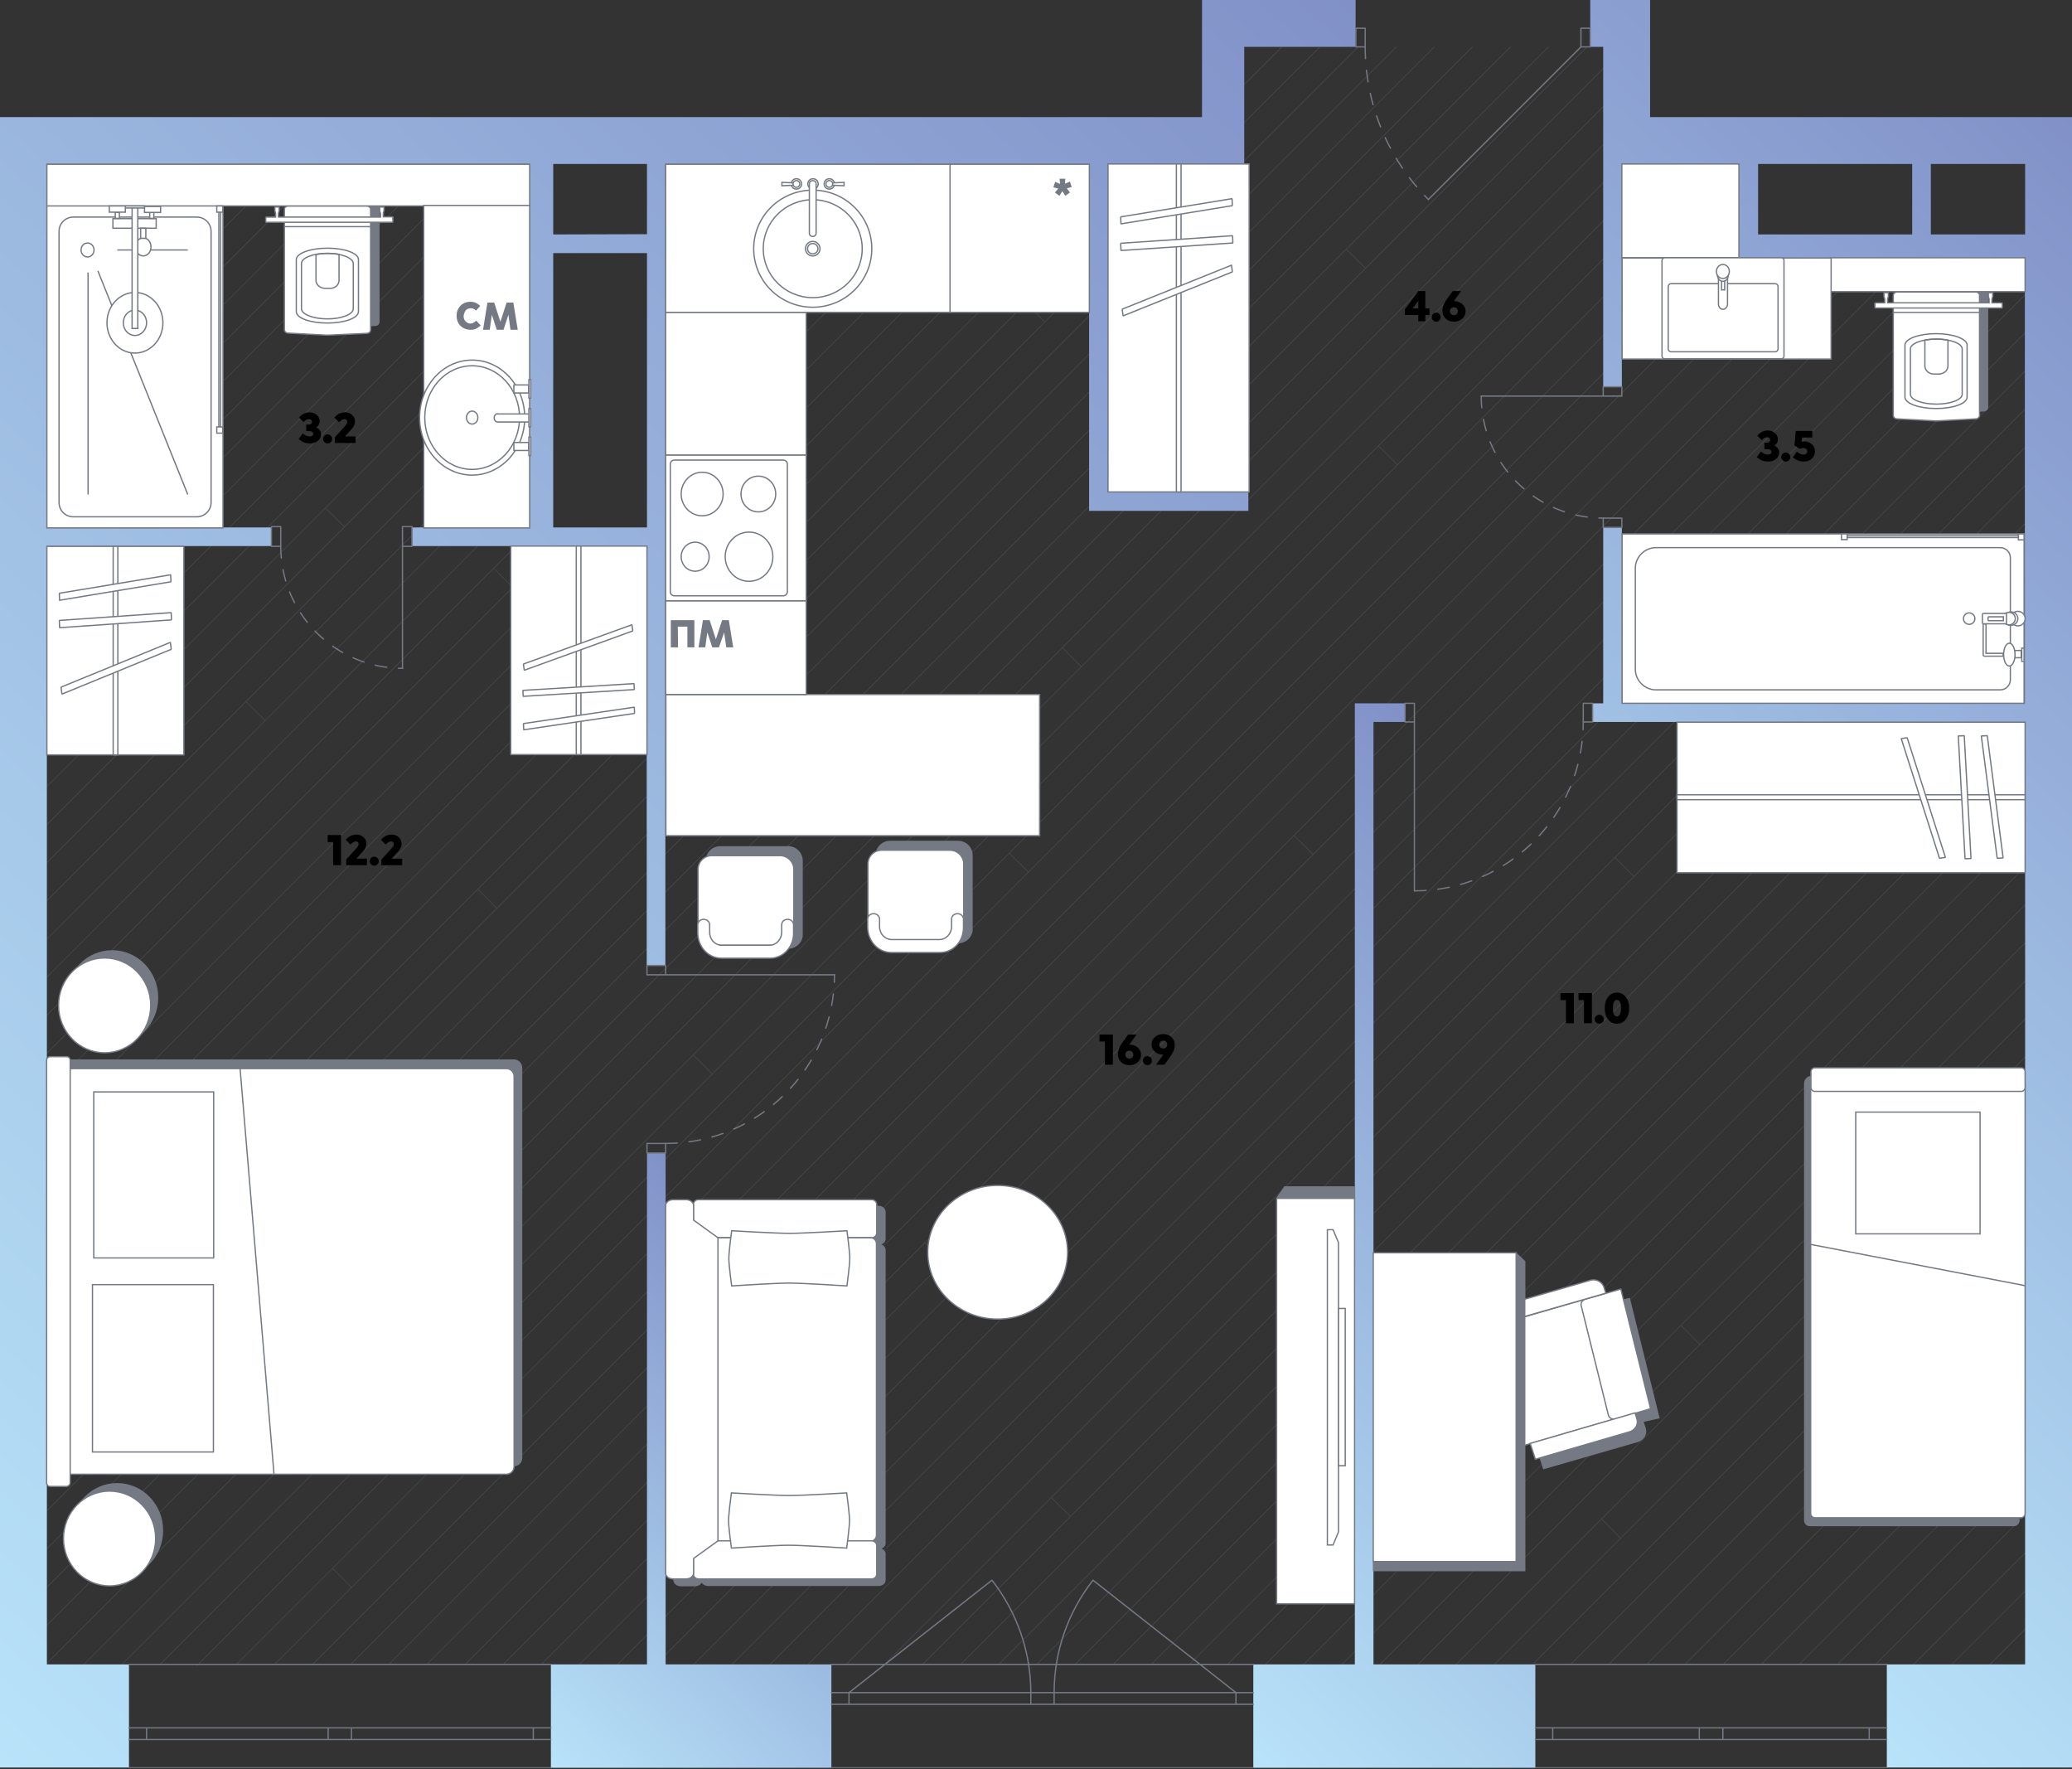 <svg width="800" height="683" fill="none" xmlns="http://www.w3.org/2000/svg"><rect width="100%" height="100%" fill="#333333" stroke="none"/><g clip-path="url(#a)"><path d="m390.8 63.299-372.7 372.7m358-372.7L257 182.399m163.2-119.1-402.1 402.2m387.4-402.2-387.4 387.5M494.9 18.1 18.1 494.9M435 63.299l-416.9 416.9M509.6 18.1 18.1 509.6m763.799 45.699-87.2 87.2M781.9 525.9 665.3 642.5m116.6-131.301-131.4 131.3M781.9 437.6 577 642.5m204.9-146-146.1 146m146.1-469.801L312 642.499M781.899 187.4l-455.2 455.1m455.2-175.5-175.5 175.5m175.5-190.201-190.2 190.2M781.9 157.9 297.3 642.5m484.6-234.4L547.5 642.5m234.4-249.1L532.8 642.5m249.099-307.9-308 307.9M781.9 378.699l-263.8 263.8m263.8-293.2-293.3 293.2M781.899 364l-278.5 278.5M781.9 481.699l-160.8 160.8M781.899 422.9l-219.7 219.6m219.7-514-514 514m514-543.4-543.5 543.4m543.5-425.701-425.7 425.7m425.701-396.3-396.3 396.3M781.9 261 400.3 642.5m381.6-101.9L680 642.5m101.9-366.801-366.8 366.8M781.899 231.5l-411 411M781.9 202.1 341.5 642.5m440.4-337.4L444.5 642.5m337.4-352.1L429.8 642.5m352.099-322.701-322.7 322.7m322.701-499.3-499.3 499.3m499.299-528.7-528.7 528.7M184.7 63.299l-166.6 166.7M553.8 18.1 18.1 553.8M199.5 63.299l-181.4 181.4M597.9 18.1 18.1 597.9M524.4 18.1 18.1 524.4M568.5 18.1 18.1 568.5m195-504.1-195 195M170 63.299l-151.9 152M539.1 18.1l-521 521m594.6-521L18.1 612.7M583.2 18.1 18.1 583.2M670.4 63.299l-579.1 579.2m564.4-579.2L76 642.999m565-579.7-579.2 579.2m564.5-579.2-579.2 579.2M618.999 55.9l-586.6 586.6M619 41.2 18.1 642.098M619 26.5 18.1 627.4M155.3 63.299l-137.2 137.3m63.6-137.3-63.6 63.7m78.3-63.7-78.3 78.4m34.2-78.4-34.2 34.2m48.9-34.2-48.9 48.9m4.5-48.9-4.5 4.5m19.2-4.5-19.2 19.3m255-19.3-16.1 16.1m30.8-16.1-30.8 30.8m45.5-30.8-45.5 45.5m60.2-45.5-60.2 60.2m74.9-60.2-74.9 75m104.4-75L257 167.699m89.6-104.4-89.6 89.7m-145.8-89.7-93.1 93.1m122.5-93.1-122.5 122.5m107.8-122.5-107.8 107.8M209.2 97.7 18.1 288.898M206.3 85.9 18.1 274.1m763.8 340.099-28.3 28.3m28.3-42.999-43.1 43m43.1-57.701-57.8 57.7M781.899 570l-72.5 72.5m72.501-13.6-13.6 13.6m-30-543.9-544 543.9M752 99.5l-543 543m557.699-543-543 543M671.5 77 106 642.5M671.499 91.7l-550.8 550.799M678.399 99.5l-543 543M693.1 99.5l-543 543m557.7-543-543 543m557.8-543-543 543m24.9-525.301-186.4 186.4M204.5 131.9 18.1 318.3m186.4-171.7L18.1 333m186.4-171.701-186.4 186.4M204.5 176 18.1 362.5m186.4-171.801-186.4 186.5M204.5 205.5 18.1 391.9m195.7-181L18.1 406.6m210.5-195.7L18.1 421.3m107.5-225.2 7.4 7.3m-38 67.399 7.4 7.4m88.2-58.799 7.4 7.3m-13.5 116.599 7.3 7.3M174.899 426.4l7.4 7.4m85.4-26.501 7.3 7.3m114.7-85.199 7.4 7.3M357.1 479.699l7.4 7.4M159 530.6l7.4 7.4m-38.001 67.4 7.3 7.4m114.7-85.3 7.4 7.4m148.1 43.2 7.4 7.3m84.1-10.5 7.3 7.4M649 511.6l7.3 7.4m-37.901 67.4 7.3 7.4m28.5-337.601 7.3 7.4M623.5 331l7.4 7.4M440.8 175.299l7.3 7.3M410.199 250l7.3 7.4m114.7-85.3 7.4 7.4m-39.999 143 7.4 7.3M396.1 116.9l7.3 7.4m116.4-28.1 7.4 7.399" opacity=".3" stroke="#757984" stroke-width=".255" stroke-miterlimit="10" stroke-linecap="round" stroke-linejoin="round"/><path d="M212.7 682.4H321v-39.9h-64V445.1h-7.2v197.4h-37.1v39.9Z" fill="url(#b)"/><path d="M483.9 682.4h108.9v-39.9h-62.5V278.7h12.2v-7.2h-19.4v371h-39.2v39.9Z" fill="url(#c)"/><path d="M614 18.1h5v131.2h7.2v-86h45.2v36.2h110.4v172H626.2v-67.9H619v67.9h-4.1v7.2h167v363.8h-53.4v39.8H800V45.2H637.1V0H614v18.1Zm124.3 72.4h-59.5V63.3h59.5v27.2Zm43.6 0h-36.4V63.3h36.4v27.2Z" fill="url(#d)"/><path d="M0 45.2v637.1h49.8v-39.8H18.1V210.8h86.7v-7.2H18.1V63.3h186.4v140.3H159v7.2h90.7v161.8h7.2V63.3h163.6v133.9H482V190h-54.3V63.3h52.7V18.1h43V0h-59.3v45.2H0Zm213.6 52.5h36.2v105.9h-36.2V97.7Zm0-7.2V63.3h36.2v27.1l-36.2.1Z" fill="url(#e)"/><path d="M212.7 682.4H49.8m162.9-39.9H49.8m162.899 29h-6.8m0 0V667m0 0h6.8m-85.999 0h9m0 0v4.5m0 0h-9m79.2 0h-70.2m0-4.5h70.2m-79.2 4.5V667m-76.9 0h6.8m0 0v4.5m0 0h-6.8m76.9 0H56.6m0-4.5h70.1m601.8 15.4H592.8m135.7-39.9H592.8m135.7 29h-6.8m0 0V667m0 0h6.8m-72.4 0h9.1m0 0v4.5m0 0h-9.1m65.6 0h-56.5m0-4.5h56.5m-65.6 4.5V667m-63.3 0h6.7m0 0v4.5m0 0h-6.7m63.3 0h-56.6m0-4.5h56.6m-172.2-24.5H321m162.9 39.9H321m162.9-29h-6.7m0 0v4.5m0 0h6.7m-85.9 0h9m0 0v-4.5m0 0h-9m79.2 0H407m0 4.5h70.2m0-4.5L422 610m-24 43.4v4.5m-77 0h6.8m0 0v-4.5m0 0H321m77 0h-70.2m0 4.5H398m-70.2-4.5L383 610m39 0c-9.7 12.4-15 27.6-15 43.4m-9 0c0-15.7-5.3-31-15-43.4" stroke="#757984" stroke-width=".5" stroke-miterlimit="10" stroke-linecap="round" stroke-linejoin="round"/><path d="M527.1 18.1c0 22.1 8.8 43.3 24.4 58.9" stroke="#757984" stroke-width=".5" stroke-miterlimit="10" stroke-linecap="round" stroke-linejoin="round" stroke-dasharray="4.52 4.52"/><path d="M523.5 10.9h3.6m0 0v7.2m0 0h-3.6m0 0v-7.2m90.5 7.2h-3.6m0 0v-7.2m0 0h3.6m0 0v7.2m-3.6 0L551.5 77" stroke="#757984" stroke-width=".5" stroke-miterlimit="10" stroke-linecap="round" stroke-linejoin="round"/><path d="M571.899 152.9c0 26 21.1 47.1 47.1 47.1" stroke="#757984" stroke-width=".5" stroke-miterlimit="10" stroke-linecap="round" stroke-linejoin="round" stroke-dasharray="4.52 4.52"/><path d="M626.199 203.6V200m0 0h-7.2m0 0v3.6m0 .002h7.2m-7.2-54.301v3.6m0-.001h7.2m0 .001v-3.6m0 0h-7.2m0 3.599h-47.1" stroke="#757984" stroke-width=".5" stroke-miterlimit="10" stroke-linecap="round" stroke-linejoin="round"/><path d="M546.1 343.899c36 0 65.2-29.2 65.2-65.2" stroke="#757984" stroke-width=".5" stroke-miterlimit="10" stroke-linecap="round" stroke-linejoin="round" stroke-dasharray="4.52 4.52"/><path d="M614.9 271.5h-3.6m0 0v7.2m0-.001h3.6m0 .001v-7.2m-72.4 7.199h3.6m0 .001v-7.2m0 0h-3.6m0 0v7.2m3.6-.001v65.2" stroke="#757984" stroke-width=".5" stroke-miterlimit="10" stroke-linecap="round" stroke-linejoin="round"/><path d="M257 441.401c36 0 65.2-29.2 65.2-65.2" stroke="#757984" stroke-width=".5" stroke-miterlimit="10" stroke-linecap="round" stroke-linejoin="round" stroke-dasharray="4.52 4.52"/><path d="M249.8 445.1v-3.7m0 0h7.2m0 0v3.7m0 .002h-7.2m7.2-72.401v3.6m0 0h-7.2m0 0v-3.6m0 0h7.2m0 3.6h65.2" stroke="#757984" stroke-width=".5" stroke-miterlimit="10" stroke-linecap="round" stroke-linejoin="round"/><path d="M27.1 409.201v156.6h171.3c1.6 0 3-1.3 3-3v-150.6c0-1.6-1.3-3-3-3H27.1Z" fill="#747984" stroke="#747984" stroke-width=".5" stroke-miterlimit="10"/><path d="M27.1 412.5v156.6h168.4c1.6 0 3-1.3 3-3V415.5c0-1.6-1.3-3-3-3H27.1Zm0 159.9V409.3c0-.8-.6-1.4-1.4-1.4h-6.3c-.8 0-1.4.6-1.4 1.4v163.1c0 .8.6 1.4 1.4 1.4h6.3c.7 0 1.4-.7 1.4-1.4Z" fill="#fff" stroke="#747984" stroke-width=".5" stroke-miterlimit="10"/><path d="M82.5 421.5H36.2v64.1h46.3v-64.1Zm-.1 74.4H35.7v64.6h46.7v-64.6Zm10.3-83.4 13.1 156.7" stroke="#747984" stroke-width=".5" stroke-miterlimit="10"/><path d="M43.3 403.401c9.83 0 17.8-8.193 17.8-18.3 0-10.107-7.97-18.3-17.8-18.3-9.83 0-17.8 8.193-17.8 18.3 0 10.107 7.97 18.3 17.8 18.3Z" fill="#747984"/><path d="M40.4 406.401c9.83 0 17.8-8.193 17.8-18.3 0-10.107-7.97-18.3-17.8-18.3-9.831 0-17.8 8.193-17.8 18.3 0 10.107 7.969 18.3 17.8 18.3Z" fill="#fff" stroke="#747984" stroke-width=".5" stroke-miterlimit="10"/><path d="M45.2 609.1c9.831 0 17.8-8.193 17.8-18.3 0-10.107-7.969-18.3-17.8-18.3-9.83 0-17.8 8.193-17.8 18.3 0 10.107 7.97 18.3 17.8 18.3Z" fill="#747984"/><path d="M42.3 612.2c9.83 0 17.8-8.194 17.8-18.3 0-10.107-7.97-18.3-17.8-18.3-9.83 0-17.8 8.193-17.8 18.3 0 10.106 7.97 18.3 17.8 18.3ZM71 210.9H18.1v80.5H71v-80.5Z" fill="#fff" stroke="#747984" stroke-width=".5" stroke-miterlimit="10"/><path d="M45.5 210.9h-1.8v80.5h1.8v-80.5Z" fill="#fff" stroke="#747984" stroke-width=".5" stroke-miterlimit="10"/><path d="M65.8 221.9 23 229s-.1.1-.1.2l.1 2.4c0 .1 0 .2.1.1l42.8-7.1s.1-.1.1-.2l-.1-2.4c0-.1 0-.1-.1-.1Zm.2 14.6-43 3s-.1.1-.1.2l.1 2.4c0 .1 0 .2.1.2l43-3s.1-.1.1-.2l-.1-2.4c0-.2 0-.2-.1-.2Zm-.3 11.5-42 17.2s-.1.1-.1.2l.3 2.4c0 .1.1.1.1.1l42-17.2s.1-.1.1-.2l-.3-2.4c0-.1-.1-.1-.1-.1ZM482.3 63.3h-54.5v126.601h54.5v-126.6Z" fill="#fff" stroke="#747984" stroke-width=".5" stroke-miterlimit="10"/><path d="M456 63.3h-1.8v126.601h1.8v-126.6Z" fill="#fff" stroke="#747984" stroke-width=".5" stroke-miterlimit="10"/><path d="m475.6 76.701-42.8 7s-.1.1-.1.2l.1 2.4c0 .1 0 .1.1.1l42.8-7s.1-.1.1-.2l-.1-2.4c0-.1-.1-.1-.1-.1Zm.2 14.301-43 2.9s-.1.1-.1.2l.1 2.4c0 .1 0 .2.1.2l43-2.9s.1-.1.1-.2l-.1-2.4c0-.1-.1-.2-.1-.2Zm-.4 11.399-42 16.9s-.1.1-.1.2l.3 2.3c0 .1.1.1.1.1l42-16.9s.1-.1.1-.2l-.3-2.3c0-.1 0-.2-.1-.1Zm-225.6 108.4h-52.6v80.5h52.6v-80.5Z" fill="#fff" stroke="#747984" stroke-width=".5" stroke-miterlimit="10"/><path d="M224.3 210.801h-1.8v80.5h1.8v-80.5Z" fill="#fff" stroke="#747984" stroke-width=".5" stroke-miterlimit="10"/><path d="m202.301 281.702 42.6-6.3s.1-.1.1-.2l-.1-2.1c0-.1 0-.1-.1-.1l-42.6 6.3s-.1.1-.1.2l.1 2.1.1.1ZM202.1 268.8l42.7-2.6.1-.1-.1-2.1c0-.1 0-.1-.1-.1l-42.7 2.6-.1.1.1 2.1c0 .1.1.1.1.1Zm.401-10.099 41.7-15.1s.1-.1.1-.2l-.3-2.1c0-.1-.1-.1-.1-.1l-41.7 15.1s-.1.1-.1.2l.3 2.1s0 .1.1.1Zm198.899 9.401H257.1v54.5h144.3v-54.5Z" fill="#fff" stroke="#747984" stroke-width=".5" stroke-miterlimit="10"/><path d="M369.9 363.901h-26.2c-3 0-5.4-2.4-5.4-5.4v-28.3c0-3 2.4-5.4 5.4-5.4h26.2c3 0 5.4 2.4 5.4 5.4v28.3c.1 3-2.4 5.4-5.4 5.4Z" fill="#747984" stroke="#747984" stroke-width=".5" stroke-miterlimit="10"/><path d="M366.8 362.801h-26.4c-2.9 0-5.3-2.4-5.3-5.3v-24c0-2.9 2.4-5.3 5.3-5.3h26.4c2.9 0 5.3 2.4 5.3 5.3v24c0 2.9-2.4 5.3-5.3 5.3Z" fill="#fff" stroke="#747984" stroke-width=".5" stroke-miterlimit="10"/><path d="M363 367.701h-18.9c-5 0-9.1-4.4-9.1-9.8v-3.1c0-1.2 1-2.1 2.3-2.1 1.3 0 2.3 1 2.3 2.1v2.9c0 2.8 2.1 5 4.7 5h18.4c2.6 0 4.7-2.3 4.7-5v-2.9c0-1.2 1-2.1 2.3-2.1 1.3 0 2.3 1 2.3 2.1v3.1c.1 5.5-4 9.8-9 9.8Z" fill="#fff" stroke="#747984" stroke-width=".5" stroke-miterlimit="10"/><path d="M304.3 366h-26.2c-3 0-5.4-2.4-5.4-5.4v-28.3c0-3 2.4-5.4 5.4-5.4h26.2c3 0 5.4 2.4 5.4 5.4v28.3c.1 3-2.4 5.4-5.4 5.4Z" fill="#747984" stroke="#747984" stroke-width=".5" stroke-miterlimit="10"/><path d="M301.2 364.901h-26.4c-2.9 0-5.3-2.4-5.3-5.3v-24c0-2.9 2.4-5.3 5.3-5.3h26.4c2.9 0 5.3 2.4 5.3 5.3v24c0 2.9-2.4 5.3-5.3 5.3Z" fill="#fff" stroke="#747984" stroke-width=".5" stroke-miterlimit="10"/><path d="M297.4 369.9h-18.9c-5 0-9.1-4.4-9.1-9.8V357c0-1.2 1-2.1 2.3-2.1 1.3 0 2.3 1 2.3 2.1v2.9c0 2.8 2.1 5 4.7 5h18.4c2.6 0 4.7-2.3 4.7-5V357c0-1.2 1-2.1 2.3-2.1 1.3 0 2.3 1 2.3 2.1v3.1c.1 5.4-4 9.8-9 9.8Z" fill="#fff" stroke="#747984" stroke-width=".5" stroke-miterlimit="10"/><path d="M268.2 612.101h-5.3c-1.5 0-2.7-1-2.7-2.2v-4.2c0-1.2 1.2-2.2 2.7-2.2h5.3c1.5 0 2.7 1 2.7 2.2v-5.9c0-1.1 1.1-2 2.6-2h59.2c-1.5 0-2.7-1-2.7-2.1v-113.2c0-1.2 1.2-2.1 2.7-2.1h1.5c-1.4 0-2.6-.9-2.6-2.1v-10.5c0-1.1 1.2-2.1 2.6-2.1h4.9c1.4 0 2.6.9 2.6 2.1v10.5c0 1.1-1.2 2.1-2.6 2.1h-.1c1.5 0 2.7 1 2.7 2.1v113.2c0 1.2-1.2 2.1-2.7 2.1h.1c1.4 0 2.6.9 2.6 2v10.2c0 1.1-1.1 2-2.6 2h-65.6c-1.4 0-2.6-.9-2.6-2 0 1.2-1.2 2.1-2.7 2.1Z" fill="#747983" stroke="#747984" stroke-width=".5" stroke-miterlimit="10"/><path d="M267.7 475.902v-10.9c0-1 .8-1.9 1.9-1.9h67c1 0 1.9.8 1.9 1.9v10.9c0 1-.8 1.9-1.9 1.9h-67c-1 0-1.9-.9-1.9-1.9Z" fill="#fff" stroke="#747984" stroke-width=".5" stroke-miterlimit="10"/><path d="M338.4 592.601v-112.5c0-1.3-1-2.3-2.3-2.3h-59c-1.3 0-2.3 1-2.3 2.3v112.6c0 1.3 1 2.3 2.3 2.3h59c1.3-.1 2.3-1.1 2.3-2.4Z" fill="#fff" stroke="#747984" stroke-width=".5" stroke-miterlimit="10"/><path d="M267.7 607.601v-10.9c0-1 .8-1.9 1.9-1.9h67c1 0 1.9.8 1.9 1.9v10.9c0 1-.8 1.9-1.9 1.9h-67c-1 0-1.9-.9-1.9-1.9Z" fill="#fff" stroke="#747984" stroke-width=".5" stroke-miterlimit="10"/><path d="M257 607.302v-141.9c0-1.3 1.3-2.3 2.9-2.3h5c1.6 0 2.9 1 2.9 2.3v5.6l9.4 6.8v117l-9.4 6.8v5.6c0 1.3-1.3 2.3-2.9 2.3h-5c-1.7 0-2.9-1-2.9-2.2Zm69.9-9.701s1.1-8 1.1-10.7c0-2.7-1.1-10.6-1.1-10.6s-16.6 1-22.1 1c-5.6 0-22.4-1-22.4-1s-1.1 8-1.1 10.7c0 2.7 1.1 10.6 1.1 10.6s16.6-1.1 22.1-1.1c5.6 0 22.4 1.1 22.4 1.1Zm.1-101.199s1.1-8 1.1-10.7c0-2.7-1.1-10.6-1.1-10.6s-16.6 1-22.1 1c-5.6 0-22.4-1-22.4-1s-1.1 8-1.1 10.7c0 2.7 1.1 10.6 1.1 10.6s16.6-1.1 22.1-1.1c5.6 0 22.4 1.1 22.4 1.1Zm58.2 12.8c14.912 0 27-11.552 27-25.8 0-14.249-12.088-25.8-27-25.8-14.911 0-27 11.551-27 25.8 0 14.248 12.089 25.8 27 25.8Z" fill="#fff" stroke="#747984" stroke-width=".5" stroke-miterlimit="10"/><path d="m495.3 464.801-1.9-1.8c-.2-.2-.3-.6-.1-.9l2.7-3.9h27v4.4h-26.2l-1.5 2.2Z" fill="#747984" stroke="#747984" stroke-width=".5" stroke-miterlimit="10"/><path d="M523 462.602h-30.1v156.5H523v-156.5Z" fill="#fff" stroke="#747984" stroke-width=".5" stroke-miterlimit="10"/><path d="M512.5 535.501v-60.8h2.2l2.1 5v111.6l-2.1 5.1h-2.2v-60.9Z" fill="#fff" stroke="#747984" stroke-width=".5" stroke-miterlimit="10"/><path d="M519.4 505.102h-2.6v60.7h2.6v-60.7Z" fill="#fff" stroke="#747984" stroke-width=".5" stroke-miterlimit="10"/><path d="M144.8 125.6c.8 0 1.5-.6 1.5-1.3V79.5H113v44.8c0 .7.7 1.3 1.5 1.3l15.1.8 15.2-.8Z" fill="#747984" stroke="#747984" stroke-width=".5" stroke-miterlimit="10" stroke-linecap="round" stroke-linejoin="round"/><path d="M141.6 128.7c.8 0 1.5-.6 1.5-1.3V80.8c0-.7-.7-1.3-1.5-1.3h-30.3c-.8 0-1.5.6-1.5 1.3v46.5c0 .7.7 1.3 1.5 1.3l15.1.8 15.2-.7Z" fill="#fff" stroke="#747984" stroke-width=".5" stroke-miterlimit="10" stroke-linecap="round" stroke-linejoin="round"/><path d="M138.399 120.301v-20.1c0-2.5-5.4-4.4-12-4.4s-12 2-12 4.4v20.1c0 2.5 5.4 4.4 12 4.4s12-1.9 12-4.4Z" fill="#fff" stroke="#747984" stroke-width=".5" stroke-miterlimit="10" stroke-linecap="round" stroke-linejoin="round"/><path d="M143.2 87.5h-33.4m26.599 31.701v-17.5c0-2.1-4.5-3.9-10-3.9s-10 1.7-10 3.9v17.5c0 2.1 4.5 3.9 10 3.9 5.6 0 10-1.8 10-3.9Z" stroke="#747984" stroke-width=".5" stroke-miterlimit="10" stroke-linecap="round" stroke-linejoin="round"/><path d="M130.9 108.201v-10c-1.3-.3-2.8-.4-4.4-.4-1.6 0-3.1.2-4.5.4v10c0 1.7 1.6 3.1 3.5 3.1h1.8c2 .1 3.6-1.3 3.6-3.1Z" stroke="#747984" stroke-width=".5" stroke-miterlimit="10" stroke-linecap="round" stroke-linejoin="round"/><path d="M151.5 83.7H148v-1.4l.3-1.1V80c0-.1-.1-.1-.1-.1h-1.5c-.1 0-.1.1-.1.1v1.3l.3 1.1v1.4h-39.4v-1.4l.3-1.1V80c0-.1-.1-.1-.1-.1h-1.5c-.1 0-.1.1-.1.1v1.3l.3 1.1v1.4h-3.6c-.1 0-.2.1-.2.2v1.6c0 .1.1.2.2.2h48.7c.1 0 .2-.1.2-.2V84c.1-.2 0-.3-.2-.3Zm53-20.3H18.1v16.1h186.4V63.4ZM86.1 79.5h-68v124.3h68V79.5Z" fill="#fff" stroke="#747984" stroke-width=".5" stroke-miterlimit="10"/><path d="M76 199.501H28.3c-3.1 0-5.5-2.5-5.5-5.5v-104.7c0-3.1 2.5-5.5 5.5-5.5H76c3.1 0 5.5 2.5 5.5 5.5V194c0 3-2.5 5.5-5.5 5.5Z" fill="#fff" stroke="#747984" stroke-width=".5" stroke-miterlimit="10"/><path d="M34 105.199v85.7m3.8-86.299 34.7 86.3M45.3 96.5h27.2" stroke="#747984" stroke-width=".5" stroke-miterlimit="10"/><path d="M33.8 99.2c1.38 0 2.5-1.208 2.5-2.7 0-1.49-1.12-2.7-2.5-2.7s-2.5 1.21-2.5 2.7c0 1.492 1.12 2.7 2.5 2.7Zm26.5-14.8H43.6v3.7h16.7v-3.7Zm-5 14.4c1.657 0 3-1.566 3-3.5 0-1.932-1.343-3.5-3-3.5s-3 1.568-3 3.5c0 1.934 1.343 3.5 3 3.5Zm-3.2 37.5c5.965 0 10.8-5.238 10.8-11.7 0-6.461-4.835-11.7-10.8-11.7-5.965 0-10.8 5.239-10.8 11.7 0 6.462 4.835 11.7 10.8 11.7Z" fill="#fff" stroke="#747984" stroke-width=".5" stroke-miterlimit="10"/><path d="M52.1 129.499c2.485 0 4.5-2.194 4.5-4.9 0-2.706-2.015-4.9-4.5-4.9-2.486 0-4.5 2.194-4.5 4.9 0 2.706 2.014 4.9 4.5 4.9Z" fill="#fff" stroke="#747984" stroke-width=".5" stroke-miterlimit="10"/><path d="M53.2 80.3H51v46.501h2.2v-46.5Zm2.6-.8h-7.4v.8h7.4v-.8Zm-7.4 0h-6.2v2.4h6.2v-2.4Zm13.6.2h-6.2V82H62v-2.3ZM46.1 82h-1.6v2.3h1.6V82Zm13.3 0h-1.6v2.3h1.6V82Zm-3.1 6.1h-2V92h2v-3.9ZM86 79.5h-2.3v2.4H86v-2.4Zm0 85.301h-2.3v2.4H86v-2.4ZM85.199 81.9h-.7v82.8h.7V81.9ZM204.5 79.3h-40.9v124.501h40.9v-124.5Z" fill="#fff" stroke="#747984" stroke-width=".5" stroke-miterlimit="10"/><path d="M182.3 183.4c11.211 0 20.3-9.939 20.3-22.2s-9.089-22.2-20.3-22.2-20.3 9.939-20.3 22.2 9.089 22.2 20.3 22.2Z" fill="#fff" stroke="#747984" stroke-width=".5" stroke-miterlimit="10" stroke-linecap="round" stroke-linejoin="round"/><path d="M182.3 181.199c10.107 0 18.3-8.954 18.3-20 0-11.045-8.193-20-18.3-20-10.107 0-18.3 8.955-18.3 20 0 11.046 8.193 20 18.3 20Z" fill="#fff" stroke="#747984" stroke-width=".5" stroke-miterlimit="10" stroke-linecap="round" stroke-linejoin="round"/><path d="M182.3 163.699c1.215 0 2.2-1.119 2.2-2.5 0-1.38-.985-2.5-2.2-2.5-1.215 0-2.2 1.12-2.2 2.5 0 1.381.985 2.5 2.2 2.5Zm9.8-4c-.7 0-1.3.7-1.3 1.6 0 .9.6 1.6 1.3 1.6h12.1v-3.1h-12.1v-.1Zm12.8-2h-.7v7.1h.7v-7.1Zm-.8-9.099h-5.7v3.1h5.7v-3.1Zm.8-2.1h-.7v7.2h.7v-7.2Zm-.8 24.301h-5.7v3.1h5.7v-3.1Zm.8-2.102h-.7v7.2h.7v-7.2Z" fill="#fff" stroke="#747984" stroke-width=".5" stroke-miterlimit="10" stroke-linecap="round" stroke-linejoin="round"/><path d="M311.3 120.5H257v55.2h54.3v-55.2Zm109.3-57.1h-53.8v57.2h53.8V63.4ZM311.3 231.9H257v36.2h54.3v-36.2Z" fill="#fff" stroke="#747984" stroke-width=".5" stroke-miterlimit="10"/><path d="M311.3 175.701H257v56.2h54.3v-56.2Z" fill="#fff" stroke="#747984" stroke-width=".5" stroke-miterlimit="10"/><path d="M260.4 230.002h42c.9 0 1.6-.7 1.6-1.6v-49.2c0-.9-.7-1.6-1.6-1.6h-42c-.9 0-1.6.7-1.6 1.6v49.2c0 .9.7 1.6 1.6 1.6Z" fill="#fff" stroke="#747984" stroke-width=".5" stroke-miterlimit="10"/><path d="M292.8 197.601c3.7 0 6.7-3.089 6.7-6.9 0-3.811-3-6.9-6.7-6.9-3.701 0-6.7 3.089-6.7 6.9 0 3.811 2.999 6.9 6.7 6.9Zm-21.7 1.5c4.474 0 8.1-3.761 8.1-8.4s-3.626-8.4-8.1-8.4-8.1 3.761-8.1 8.4 3.626 8.4 8.1 8.4Zm18.1 25.299c5.081 0 9.2-4.253 9.2-9.5 0-5.246-4.119-9.5-9.2-9.5-5.081 0-9.2 4.254-9.2 9.5 0 5.247 4.119 9.5 9.2 9.5Zm-20.8-3.899c2.982 0 5.4-2.507 5.4-5.6 0-3.093-2.418-5.6-5.4-5.6s-5.4 2.507-5.4 5.6c0 3.093 2.418 5.6 5.4 5.6ZM366.8 63.4H257v57.2h109.8V63.4Z" fill="#fff" stroke="#747984" stroke-width=".5" stroke-miterlimit="10"/><path d="M313.8 118.6c12.592 0 22.8-10.118 22.8-22.6 0-12.481-10.208-22.6-22.8-22.6S291 83.52 291 96c0 12.482 10.208 22.6 22.8 22.6Z" fill="#fff" stroke="#747984" stroke-width=".5" stroke-miterlimit="10"/><path d="M313.8 114.9c10.549 0 19.1-8.462 19.1-18.9 0-10.439-8.551-18.9-19.1-18.9-10.548 0-19.1 8.461-19.1 18.9 0 10.438 8.552 18.9 19.1 18.9Z" fill="#fff" stroke="#747984" stroke-width=".5" stroke-miterlimit="10"/><path d="M313.8 98.8a2.8 2.8 0 1 0 0-5.601 2.8 2.8 0 0 0 0 5.6Z" fill="#fff" stroke="#747984" stroke-width=".5" stroke-miterlimit="10"/><path d="M313.8 98a2 2 0 1 0 0-4 2 2 0 0 0 0 4Zm6.4-25a2 2 0 1 0 0-4 2 2 0 0 0 0 4Zm-6.3 0a2 2 0 1 0 0-4 2 2 0 0 0 0 4Z" fill="#fff" stroke="#747984" stroke-width=".5" stroke-miterlimit="10"/><path d="M313.8 69.7c.7 0 1.3.5 1.3 1.2v19.2c0 .6-.6 1.2-1.3 1.2-.7 0-1.3-.5-1.3-1.2V70.9c0-.7.6-1.2 1.3-1.2Zm7.4.9 4.7-.2v1.3l-4.7-.2v-.9Z" fill="#fff" stroke="#747984" stroke-width=".5" stroke-miterlimit="10"/><path d="M320.2 72.3a1.3 1.3 0 1 0 0-2.6 1.3 1.3 0 0 0 0 2.6Zm-12.7.7a2 2 0 1 0 0-4 2 2 0 0 0 0 4Z" fill="#fff" stroke="#747984" stroke-width=".5" stroke-miterlimit="10"/><path d="m306.6 70.6-4.7-.2v1.3l4.7-.2v-.9Z" fill="#fff" stroke="#747984" stroke-width=".5" stroke-miterlimit="10"/><path d="M307.5 72.3a1.3 1.3 0 1 0 0-2.6 1.3 1.3 0 0 0 0 2.6Zm474 133.802H626.3v65.4h155.2v-65.4Z" fill="#fff" stroke="#747984" stroke-width=".5" stroke-miterlimit="10"/><path d="M639.399 266.302h132.9c2.2 0 3.9-1.8 3.9-3.9v-47.1c0-2.2-1.8-3.9-3.9-3.9h-132.9c-4.4 0-8 3.6-8 8v38.9c0 4.4 3.6 8 8 8Z" fill="#fff" stroke="#747984" stroke-width=".5" stroke-miterlimit="10"/><path d="M779.1 241.602a2.8 2.8 0 1 0-.001-5.601 2.8 2.8 0 0 0 .001 5.601Z" fill="#fff" stroke="#747984" stroke-width=".5" stroke-miterlimit="10"/><path d="M776.4 241.401c1.491 0 2.7-1.164 2.7-2.6 0-1.436-1.209-2.6-2.7-2.6s-2.7 1.164-2.7 2.6c0 1.436 1.209 2.6 2.7 2.6Z" fill="#fff" stroke="#747984" stroke-width=".5" stroke-miterlimit="10"/><path d="M775.7 241.202a2.4 2.4 0 1 0 0-4.8 2.4 2.4 0 0 0 0 4.8Zm5.8 8.999h-.9v5.1h.9v-5.1Zm-1.1.901h-2.6v2.8h2.6v-2.8Zm-20.1-10.1a2.2 2.2 0 1 0 0-4.4 2.2 2.2 0 0 0 0 4.4Z" fill="#fff" stroke="#747984" stroke-width=".5" stroke-miterlimit="10"/><path d="M775.8 257.101c1.215 0 2.2-1.97 2.2-4.4 0-2.43-.985-4.4-2.2-4.4-1.215 0-2.2 1.97-2.2 4.4 0 2.43.985 4.4 2.2 4.4Zm-1.101-16.3h-8.9c-.2 0-.4-.2-.4-.4v-3.2c0-.2.2-.4.4-.4h8.9v4Z" fill="#fff" stroke="#747984" stroke-width=".5" stroke-miterlimit="10"/><path d="M773.5 238.102h-5.7c-.1 0-.2.1-.2.2v1.1c0 .1.1.2.2.2h5.7v-1.5Zm-7.3 15.2h7.2v-1.1h-6.6v-11.3h-1.1v11.9c0 .3.2.5.5.5Zm15.3-47.2h-2.2v2.3h2.2v-2.3Zm-68.3 0H711v2.2h2.2v-2.2Z" fill="#fff" stroke="#747984" stroke-width=".5" stroke-miterlimit="10"/><path d="M779.3 206.801h-66.1v.7h66.1v-.7Z" fill="#fff" stroke="#747984" stroke-width=".5" stroke-miterlimit="10"/><path d="M779.5 415.702v171.3c0 1-.9 1.9-1.9 1.9h-78.9c-1 0-1.9-.9-1.9-1.9v-168.7c0-1.6 1.3-2.8 2.8-2.8h79.6c.2-.1.3 0 .3.2Z" fill="#747984" stroke="#747984" stroke-width=".5" stroke-miterlimit="10"/><path d="M781.9 418.602v165.6c0 .9-.7 1.7-1.7 1.7h-79.4c-.9 0-1.7-.7-1.7-1.7v-165.6h82.8Z" fill="#fff" stroke="#747984" stroke-width=".5" stroke-miterlimit="10"/><path d="M781.9 419.801v-6.1c0-.8-.7-1.5-1.5-1.5h-79.7c-.8 0-1.5.7-1.5 1.5v6.1c0 .8.7 1.5 1.5 1.5h79.7c.8 0 1.5-.6 1.5-1.5Z" fill="#fff" stroke="#747984" stroke-width=".5" stroke-miterlimit="10"/><path d="M764.5 429.301h-48v47h48v-47ZM699.2 480.4l82.7 15.9" stroke="#747984" stroke-width=".5" stroke-miterlimit="10"/><path d="M781.9 278.801H647.5v58.1h134.4v-58.1Z" fill="#fff" stroke="#747984" stroke-width=".5" stroke-miterlimit="10"/><path d="M781.9 306.801H647.5v1.9h134.4v-1.9Z" fill="#fff" stroke="#747984" stroke-width=".5" stroke-miterlimit="10"/><path d="m773.4 331.1-6.1-47c0-.1-.1-.1-.1-.1l-2.1.1c-.1 0-.1.1-.1.1l6.1 47c0 .1.1.1.1.1l2.1-.1c.1 0 .1-.1.1-.1Zm-12.4.2-2.6-47.2c0-.1-.1-.1-.1-.1l-2.1.1c-.1 0-.1 0-.1.1l2.6 47.2c0 .1.1.1.1.1l2.1-.1s.1 0 .1-.1Zm-9.9-.399-14.7-46c0-.1-.1-.1-.2-.1l-2 .3c-.1 0-.1.1-.1.1l14.7 46c0 .1.1.1.2.1l2-.3c.1 0 .1 0 .1-.1Z" fill="#fff" stroke="#747984" stroke-width=".5" stroke-miterlimit="10"/><path d="m593.7 559.701 27.8-8.1-11.4-46 19-4.3 11.4 46-6.2 1.4.9 2.7c.7 2.1-.6 4.3-2.8 5l-36.4 10.5-2.3-7.2Z" fill="#747984" stroke="#747984" stroke-width=".5" stroke-miterlimit="10"/><path d="m571.101 513.402 14.5 45.4 45.8-13.4-14.5-45.3-45.8 13.3Z" fill="#fff" stroke="#747984" stroke-width=".5" stroke-miterlimit="10"/><path d="m621 546.302-10.5-42.3c-.3-1 .4-2 1.4-2.4l13.9-4 11.5 46.2-13.6 4c-1.2.2-2.4-.4-2.7-1.5Z" fill="#fff" stroke="#747984" stroke-width=".5" stroke-miterlimit="10"/><path d="m631.3 545.402.7 2.3c.7 2.1-.6 4.3-2.8 5l-36.4 10.6-2-6.1 40.5-11.8ZM620 499.201l-.7-2.3c-.7-2.1-3-3.3-5.2-2.7l-36.4 10.5 1.9 6.1 40.4-11.6Z" fill="#fff" stroke="#747984" stroke-width=".5" stroke-miterlimit="10"/><path d="M585.4 483.602h-55.2v119.2h55.2v-119.2Z" fill="#fff" stroke="#747984" stroke-width=".5" stroke-miterlimit="10"/><path d="M530.3 602.802h55.2v-118.9l3.2 3.1v119.3h-58.4v-3.5Z" fill="#747984" stroke="#747984" stroke-width=".5" stroke-miterlimit="10"/><path d="M765.9 158.601c.8 0 1.5-.6 1.5-1.3v-44.6H734v44.6c0 .7.7 1.3 1.5 1.3l15.2.8 15.2-.8Z" fill="#747984" stroke="#747984" stroke-width=".5" stroke-miterlimit="10" stroke-linecap="round" stroke-linejoin="round"/><path d="M762.8 161.701c.8 0 1.5-.6 1.5-1.3v-46.4c0-.7-.7-1.3-1.5-1.3h-30.3c-.8 0-1.5.6-1.5 1.3v46.4c0 .7.7 1.3 1.5 1.3l15.2.8 15.1-.8Z" fill="#fff" stroke="#747984" stroke-width=".5" stroke-miterlimit="10" stroke-linecap="round" stroke-linejoin="round"/><path d="M759.5 153.301v-20.1c0-2.4-5.4-4.4-12-4.4s-12 2-12 4.4v20.1c0 2.4 5.4 4.4 12 4.4s12-1.9 12-4.4Z" fill="#fff" stroke="#747984" stroke-width=".5" stroke-miterlimit="10" stroke-linecap="round" stroke-linejoin="round"/><path d="M764.3 120.602H731m26.6 31.598v-17.5c0-2.1-4.5-3.8-10-3.8s-10 1.7-10 3.8v17.5c0 2.1 4.5 3.8 10 3.8s10-1.7 10-3.8Z" stroke="#747984" stroke-width=".5" stroke-miterlimit="10" stroke-linecap="round" stroke-linejoin="round"/><path d="M752.1 141.3v-10c-1.3-.3-2.8-.4-4.4-.4-1.6 0-3.1.1-4.5.4v10c0 1.7 1.6 3.1 3.5 3.1h1.8c2 0 3.6-1.4 3.6-3.1Z" stroke="#747984" stroke-width=".5" stroke-miterlimit="10" stroke-linecap="round" stroke-linejoin="round"/><path d="M772.7 116.9h-3.6v-1.4l.3-1.1v-1.3c0-.1-.1-.1-.1-.1h-1.5c-.1 0-.1.1-.1.1v1.3l.3 1.1v1.4h-39.2v-1.4l.3-1.1v-1.3c0-.1-.1-.1-.1-.1h-1.5c-.1 0-.1.1-.1.1v1.3l.3 1.1v1.4h-3.6c-.1 0-.2.1-.2.2v1.6c0 .1.1.2.2.2h48.8c.1 0 .2-.1.2-.2v-1.6c-.2-.1-.3-.2-.4-.2Zm9.2-17.4h-75v13.1h75V99.5ZM671.4 63.3h-45.2v36.2h45.2V63.3Z" fill="#fff" stroke="#747984" stroke-width=".5" stroke-miterlimit="10"/><path d="M707 99.602h-80.7v39H707v-39Z" fill="#fff" stroke="#747984" stroke-width=".5" stroke-miterlimit="10"/><path d="M641.7 100.5v37c0 .6.5 1 1 1h45.1c.6 0 1-.5 1-1v-37c0-.6-.5-1-1-1h-45.1c-.5 0-1 .5-1 1Z" fill="#fff" stroke="#747984" stroke-width=".5" stroke-miterlimit="10"/><path d="M644.101 110.6v24.1c0 .6.5 1.1 1.1 1.1h40.2c.6 0 1.1-.5 1.1-1.1v-24.1c0-.6-.5-1.1-1.1-1.1h-40.2c-.6 0-1.1.5-1.1 1.1Z" fill="#fff" stroke="#747984" stroke-width=".5" stroke-miterlimit="10"/><path d="M667 117.4v-10.9h-3.5v10.9c0 1.1.8 2 1.7 2 .9 0 1.8-.9 1.8-2Z" fill="#fff" stroke="#747984" stroke-width=".5" stroke-miterlimit="10"/><path d="M665.9 108.5h-1.2v3.4h1.2v-3.4Z" fill="#fff" stroke="#747984" stroke-width=".5" stroke-miterlimit="10"/><path d="M665.201 108.6c1.159 0 2.1-1.12 2.1-2.5 0-1.381-.941-2.5-2.1-2.5-1.16 0-2.1 1.119-2.1 2.5 0 1.38.94 2.5 2.1 2.5Z" fill="#fff" stroke="#747984" stroke-width=".5" stroke-miterlimit="10"/><path d="M665.2 107.5c1.381 0 2.5-1.209 2.5-2.7 0-1.492-1.119-2.7-2.5-2.7s-2.5 1.208-2.5 2.7c0 1.491 1.119 2.7 2.5 2.7Z" fill="#fff" stroke="#747984" stroke-width=".5" stroke-miterlimit="10"/><path d="M108.399 210.9c0 26 21.1 47.1 47.1 47.1" stroke="#757984" stroke-width=".5" stroke-miterlimit="10" stroke-linecap="round" stroke-linejoin="round" stroke-dasharray="4.52 4.52"/><path d="M104.8 203.301h3.6m-.001 0v7.4m.001.199h-3.6m0-.199v-7.4m54.299 7.599h-3.7m0-.199v-7.4m0 0h3.7m.001 0v7.4m-3.701.199v47" stroke="#757984" stroke-width=".5" stroke-miterlimit="10" stroke-linecap="round" stroke-linejoin="round"/><path d="M179 122.1c0 .8.3 1.5.8 2s1.1.8 1.8.8c.4 0 .8-.1 1.2-.3.3-.2.7-.5 1.1-.8l1.7 1.8c-.6.6-1.2 1-1.8 1.3-.6.3-1.3.4-2.1.4-1.5 0-2.8-.5-3.9-1.5-1-1-1.5-2.3-1.5-3.9s.5-2.8 1.5-3.9c1-1 2.3-1.5 3.9-1.5.7 0 1.4.1 2 .4.6.3 1.2.7 1.7 1.2l-1.6 1.8c-.3-.3-.7-.6-1-.7-.3-.2-.7-.2-1.1-.2-.7 0-1.4.3-1.9.8-.4.7-.8 1.5-.8 2.3Zm15.4 5.201h-2.6l-1.9-5.8-.8 5.8h-2.6l1.7-10.5h2.6l2.4 7.4 2.4-7.4h2.6l1.7 10.5h-2.8l-.8-5.8-1.9 5.8ZM261.8 249.9H259v-10.5h9.1v10.5h-2.7v-8h-3.7l.1 8Zm15.8 0H275l-1.9-5.8-.8 5.8h-2.6l1.7-10.5h2.6l2.4 7.4 2.4-7.4h2.6l1.7 10.5h-2.7l-.8-5.8-2 5.8ZM413.1 74.3l-1.8 1.3-1.1-1.8-1.2 1.8-1.7-1.3 1.3-1.5-1.9-.5.7-2.1 1.9.8-.2-2h2.2l-.1 1.9 1.9-.8.7 2.1-1.9.5 1.2 1.6Z" fill="#757984"/><path d="M683.967 174.447c0-.317-.153-.566-.459-.748-.295-.181-.708-.272-1.241-.272h-1.02v-2.55h.935c.385 0 .691-.09.918-.272a.934.934 0 0 0 .357-.765c0-.317-.114-.566-.34-.748-.227-.192-.521-.289-.884-.289-.317 0-.652.097-1.003.289-.34.193-.674.471-1.003.833l-1.717-1.717a5.214 5.214 0 0 1 1.751-1.479 4.562 4.562 0 0 1 2.142-.544c1.167 0 2.131.329 2.89.986.759.658 1.139 1.491 1.139 2.499 0 .465-.119.896-.357 1.292-.227.397-.567.743-1.02 1.037.612.272 1.077.635 1.394 1.088.329.442.493.952.493 1.53 0 1.032-.408 1.882-1.224 2.55-.816.669-1.853 1.003-3.111 1.003a6.25 6.25 0 0 1-4.267-1.683l1.53-2.176c.499.397.969.692 1.411.884.453.182.895.272 1.326.272.397 0 .72-.096.969-.289.261-.192.391-.436.391-.731Zm7.266 1.989c0 .476-.17.884-.51 1.224-.34.34-.748.51-1.224.51a1.67 1.67 0 0 1-1.224-.51 1.67 1.67 0 0 1-.51-1.224c0-.476.17-.884.51-1.224.34-.34.748-.51 1.224-.51s.884.17 1.224.51c.34.34.51.748.51 1.224Zm5.358-6.018c1.201 0 2.193.357 2.975 1.071.793.714 1.19 1.621 1.19 2.72 0 1.145-.414 2.091-1.241 2.839-.816.748-1.847 1.122-3.094 1.122a6.145 6.145 0 0 1-2.261-.425 6.15 6.15 0 0 1-1.921-1.224l1.53-2.176c.465.386.912.669 1.343.85.431.182.867.272 1.309.272.397 0 .72-.119.969-.357.261-.238.391-.538.391-.901a1.11 1.11 0 0 0-.442-.901c-.283-.238-.646-.357-1.088-.357-.215 0-.431.029-.646.085a3.965 3.965 0 0 0-.68.255l-2.091-1.377.51-5.559h6.392v2.533h-3.995l-.136 1.615c.136-.034.278-.056.425-.068a8.23 8.23 0 0 1 .561-.017Zm-575.624-2.971c0-.317-.153-.566-.459-.748-.295-.181-.708-.272-1.241-.272h-1.02v-2.55h.935c.385 0 .691-.09.918-.272a.934.934 0 0 0 .357-.765c0-.317-.113-.566-.34-.748-.227-.192-.521-.289-.884-.289-.317 0-.652.097-1.003.289-.34.193-.674.471-1.003.833l-1.717-1.717a5.214 5.214 0 0 1 1.751-1.479 4.562 4.562 0 0 1 2.142-.544c1.167 0 2.131.329 2.89.986.759.658 1.139 1.491 1.139 2.499 0 .465-.119.896-.357 1.292-.227.397-.567.743-1.02 1.037.612.272 1.077.635 1.394 1.088.329.442.493.952.493 1.53 0 1.032-.408 1.882-1.224 2.55-.816.669-1.853 1.003-3.111 1.003a6.25 6.25 0 0 1-4.267-1.683l1.53-2.176c.499.397.969.692 1.411.884.453.182.895.272 1.326.272.397 0 .72-.096.969-.289.261-.192.391-.436.391-.731Zm7.266 1.989c0 .476-.17.884-.51 1.224-.34.34-.748.51-1.224.51a1.67 1.67 0 0 1-1.224-.51 1.67 1.67 0 0 1-.51-1.224c0-.476.17-.884.51-1.224.34-.34.748-.51 1.224-.51s.884.17 1.224.51c.34.34.51.748.51 1.224Zm4.969-.969h4.097V171h-8.007v-2.193l3.842-4.25c.329-.362.567-.68.714-.952.148-.272.221-.527.221-.765 0-.317-.096-.566-.289-.748-.192-.192-.447-.289-.765-.289-.317 0-.657.108-1.02.323-.362.204-.719.499-1.071.884l-1.802-1.802a5.362 5.362 0 0 1 1.819-1.496 4.957 4.957 0 0 1 2.244-.527c1.111 0 2.029.329 2.754.986.737.658 1.105 1.491 1.105 2.499 0 .556-.107 1.077-.323 1.564-.204.476-.527.958-.969 1.445l-2.55 2.788Zm414.391-56.112h2.72v6.715h1.615v2.533h-1.615V124h-2.72v-2.397h-5.151v-2.193l5.151-7.055Zm-2.193 6.715h2.193v-2.941l-2.193 2.941Zm10.862 3.366c0 .476-.17.884-.51 1.224-.34.34-.748.51-1.224.51a1.67 1.67 0 0 1-1.224-.51 1.67 1.67 0 0 1-.51-1.224c0-.476.17-.884.51-1.224.34-.34.748-.51 1.224-.51s.884.17 1.224.51c.34.34.51.748.51 1.224Zm9.585-2.312c0 1.168-.425 2.137-1.275 2.907-.85.76-1.927 1.139-3.23 1.139-1.27 0-2.324-.396-3.162-1.19-.839-.804-1.258-1.813-1.258-3.026 0-.736.153-1.479.459-2.227.306-.759.804-1.615 1.496-2.567l2.023-2.805h3.213l-2.771 3.893c1.292 0 2.363.369 3.213 1.105.861.737 1.292 1.661 1.292 2.771Zm-6.035 0c0 .442.141.805.425 1.088.294.284.663.425 1.105.425a1.48 1.48 0 0 0 1.53-1.513c0-.442-.148-.804-.442-1.088-.284-.283-.646-.425-1.088-.425-.442 0-.811.142-1.105.425-.284.284-.425.646-.425 1.088ZM426.618 402.058h-2.108v-2.703h5.168V411h-3.06v-8.942Zm13.924 5.066c0 1.168-.425 2.137-1.275 2.907-.85.76-1.927 1.139-3.23 1.139-1.269 0-2.323-.396-3.162-1.19-.839-.804-1.258-1.813-1.258-3.026 0-.736.153-1.479.459-2.227.306-.759.805-1.615 1.496-2.567l2.023-2.805h3.213l-2.771 3.893c1.292 0 2.363.369 3.213 1.105.861.737 1.292 1.661 1.292 2.771Zm-6.035 0c0 .442.142.805.425 1.088.295.284.663.425 1.105.425.442 0 .805-.141 1.088-.425.295-.294.442-.657.442-1.088 0-.442-.147-.804-.442-1.088-.283-.283-.646-.425-1.088-.425-.442 0-.81.142-1.105.425-.283.284-.425.646-.425 1.088Zm10.246 2.312c0 .476-.17.884-.51 1.224-.34.34-.748.51-1.224.51a1.67 1.67 0 0 1-1.224-.51 1.67 1.67 0 0 1-.51-1.224c0-.476.17-.884.51-1.224.34-.34.748-.51 1.224-.51s.884.17 1.224.51c.34.34.51.748.51 1.224Zm8.819-6.035c0 .737-.153 1.485-.459 2.244-.306.748-.805 1.598-1.496 2.55L449.594 411h-3.213l2.771-3.893c-1.292 0-2.369-.368-3.23-1.105-.85-.736-1.275-1.66-1.275-2.771 0-1.167.425-2.13 1.275-2.89.85-.77 1.927-1.156 3.23-1.156 1.269 0 2.323.403 3.162 1.207.839.794 1.258 1.797 1.258 3.009Zm-2.89-.17c0-.442-.147-.804-.442-1.088-.283-.283-.646-.425-1.088-.425-.442 0-.81.148-1.105.442-.283.284-.425.641-.425 1.071 0 .442.142.805.425 1.088.295.284.663.425 1.105.425.442 0 .805-.141 1.088-.425.295-.283.442-.646.442-1.088Zm153.936-17.173h-2.108v-2.703h5.168V395h-3.06v-8.942Zm6.956 0h-2.108v-2.703h5.168V395h-3.06v-8.942Zm7.627 7.378c0 .476-.17.884-.51 1.224-.34.34-.748.51-1.224.51a1.67 1.67 0 0 1-1.224-.51 1.67 1.67 0 0 1-.51-1.224c0-.476.17-.884.51-1.224.34-.34.748-.51 1.224-.51s.884.17 1.224.51c.34.34.51.748.51 1.224Zm.397-4.267c0-1.779.431-3.218 1.292-4.318.873-1.11 2.012-1.666 3.417-1.666 1.406 0 2.539.556 3.4 1.666.873 1.1 1.309 2.539 1.309 4.318 0 1.791-.436 3.242-1.309 4.352-.861 1.1-1.994 1.649-3.4 1.649-1.405 0-2.544-.549-3.417-1.649-.861-1.11-1.292-2.561-1.292-4.352Zm6.273 0c0-.997-.141-1.779-.425-2.346-.272-.566-.651-.85-1.139-.85-.487 0-.872.284-1.156.85-.272.567-.408 1.349-.408 2.346 0 1.009.136 1.797.408 2.363.284.567.669.85 1.156.85.488 0 .867-.283 1.139-.85.284-.566.425-1.354.425-2.363Zm-497.253-64.111h-2.108v-2.703h5.168V334h-3.06v-8.942Zm8.977 6.409h4.097V334h-8.007v-2.193l3.842-4.25c.329-.362.567-.68.714-.952.147-.272.221-.527.221-.765 0-.317-.096-.566-.289-.748-.193-.192-.448-.289-.765-.289s-.657.108-1.02.323a4.38 4.38 0 0 0-1.071.884l-1.802-1.802a5.353 5.353 0 0 1 1.819-1.496 4.957 4.957 0 0 1 2.244-.527c1.111 0 2.029.329 2.754.986.737.658 1.105 1.491 1.105 2.499 0 .556-.108 1.077-.323 1.564-.204.476-.527.958-.969 1.445l-2.55 2.788Zm8.627.969c0 .476-.17.884-.51 1.224-.34.34-.748.51-1.224.51a1.67 1.67 0 0 1-1.224-.51 1.67 1.67 0 0 1-.51-1.224c0-.476.17-.884.51-1.224.34-.34.748-.51 1.224-.51s.884.17 1.224.51c.34.34.51.748.51 1.224Zm4.97-.969h4.097V334h-8.007v-2.193l3.842-4.25c.328-.362.566-.68.714-.952.147-.272.221-.527.221-.765 0-.317-.097-.566-.289-.748-.193-.192-.448-.289-.765-.289-.318 0-.658.108-1.02.323a4.38 4.38 0 0 0-1.071.884l-1.802-1.802a5.353 5.353 0 0 1 1.819-1.496 4.95 4.95 0 0 1 2.244-.527c1.11 0 2.028.329 2.754.986.736.658 1.105 1.491 1.105 2.499 0 .556-.108 1.077-.323 1.564-.204.476-.527.958-.969 1.445l-2.55 2.788Z" fill="#000"/></g><defs><linearGradient id="b" x1="192.405" y1="663.474" x2="331.371" y2="514.452" gradientUnits="userSpaceOnUse"><stop offset="0" stop-color="#B8E3F9"/><stop offset="1" stop-color="#8191C8"/></linearGradient><linearGradient id="c" x1="421.033" y1="623.776" x2="653.239" y2="374.765" gradientUnits="userSpaceOnUse"><stop offset="0" stop-color="#B8E3F9"/><stop offset="1" stop-color="#8191C8"/></linearGradient><linearGradient id="d" x1="546.841" y1="512.9" x2="897.871" y2="136.466" gradientUnits="userSpaceOnUse"><stop offset="0" stop-color="#B8E3F9"/><stop offset="1" stop-color="#8191C8"/></linearGradient><linearGradient id="e" x1="-145.568" y1="546.555" x2="438.195" y2="-79.455" gradientUnits="userSpaceOnUse"><stop offset="0" stop-color="#B8E3F9"/><stop offset="1" stop-color="#8191C8"/></linearGradient><clipPath id="a"><path fill="#fff" d="M0 0h800v682.5H0z"/></clipPath></defs></svg>